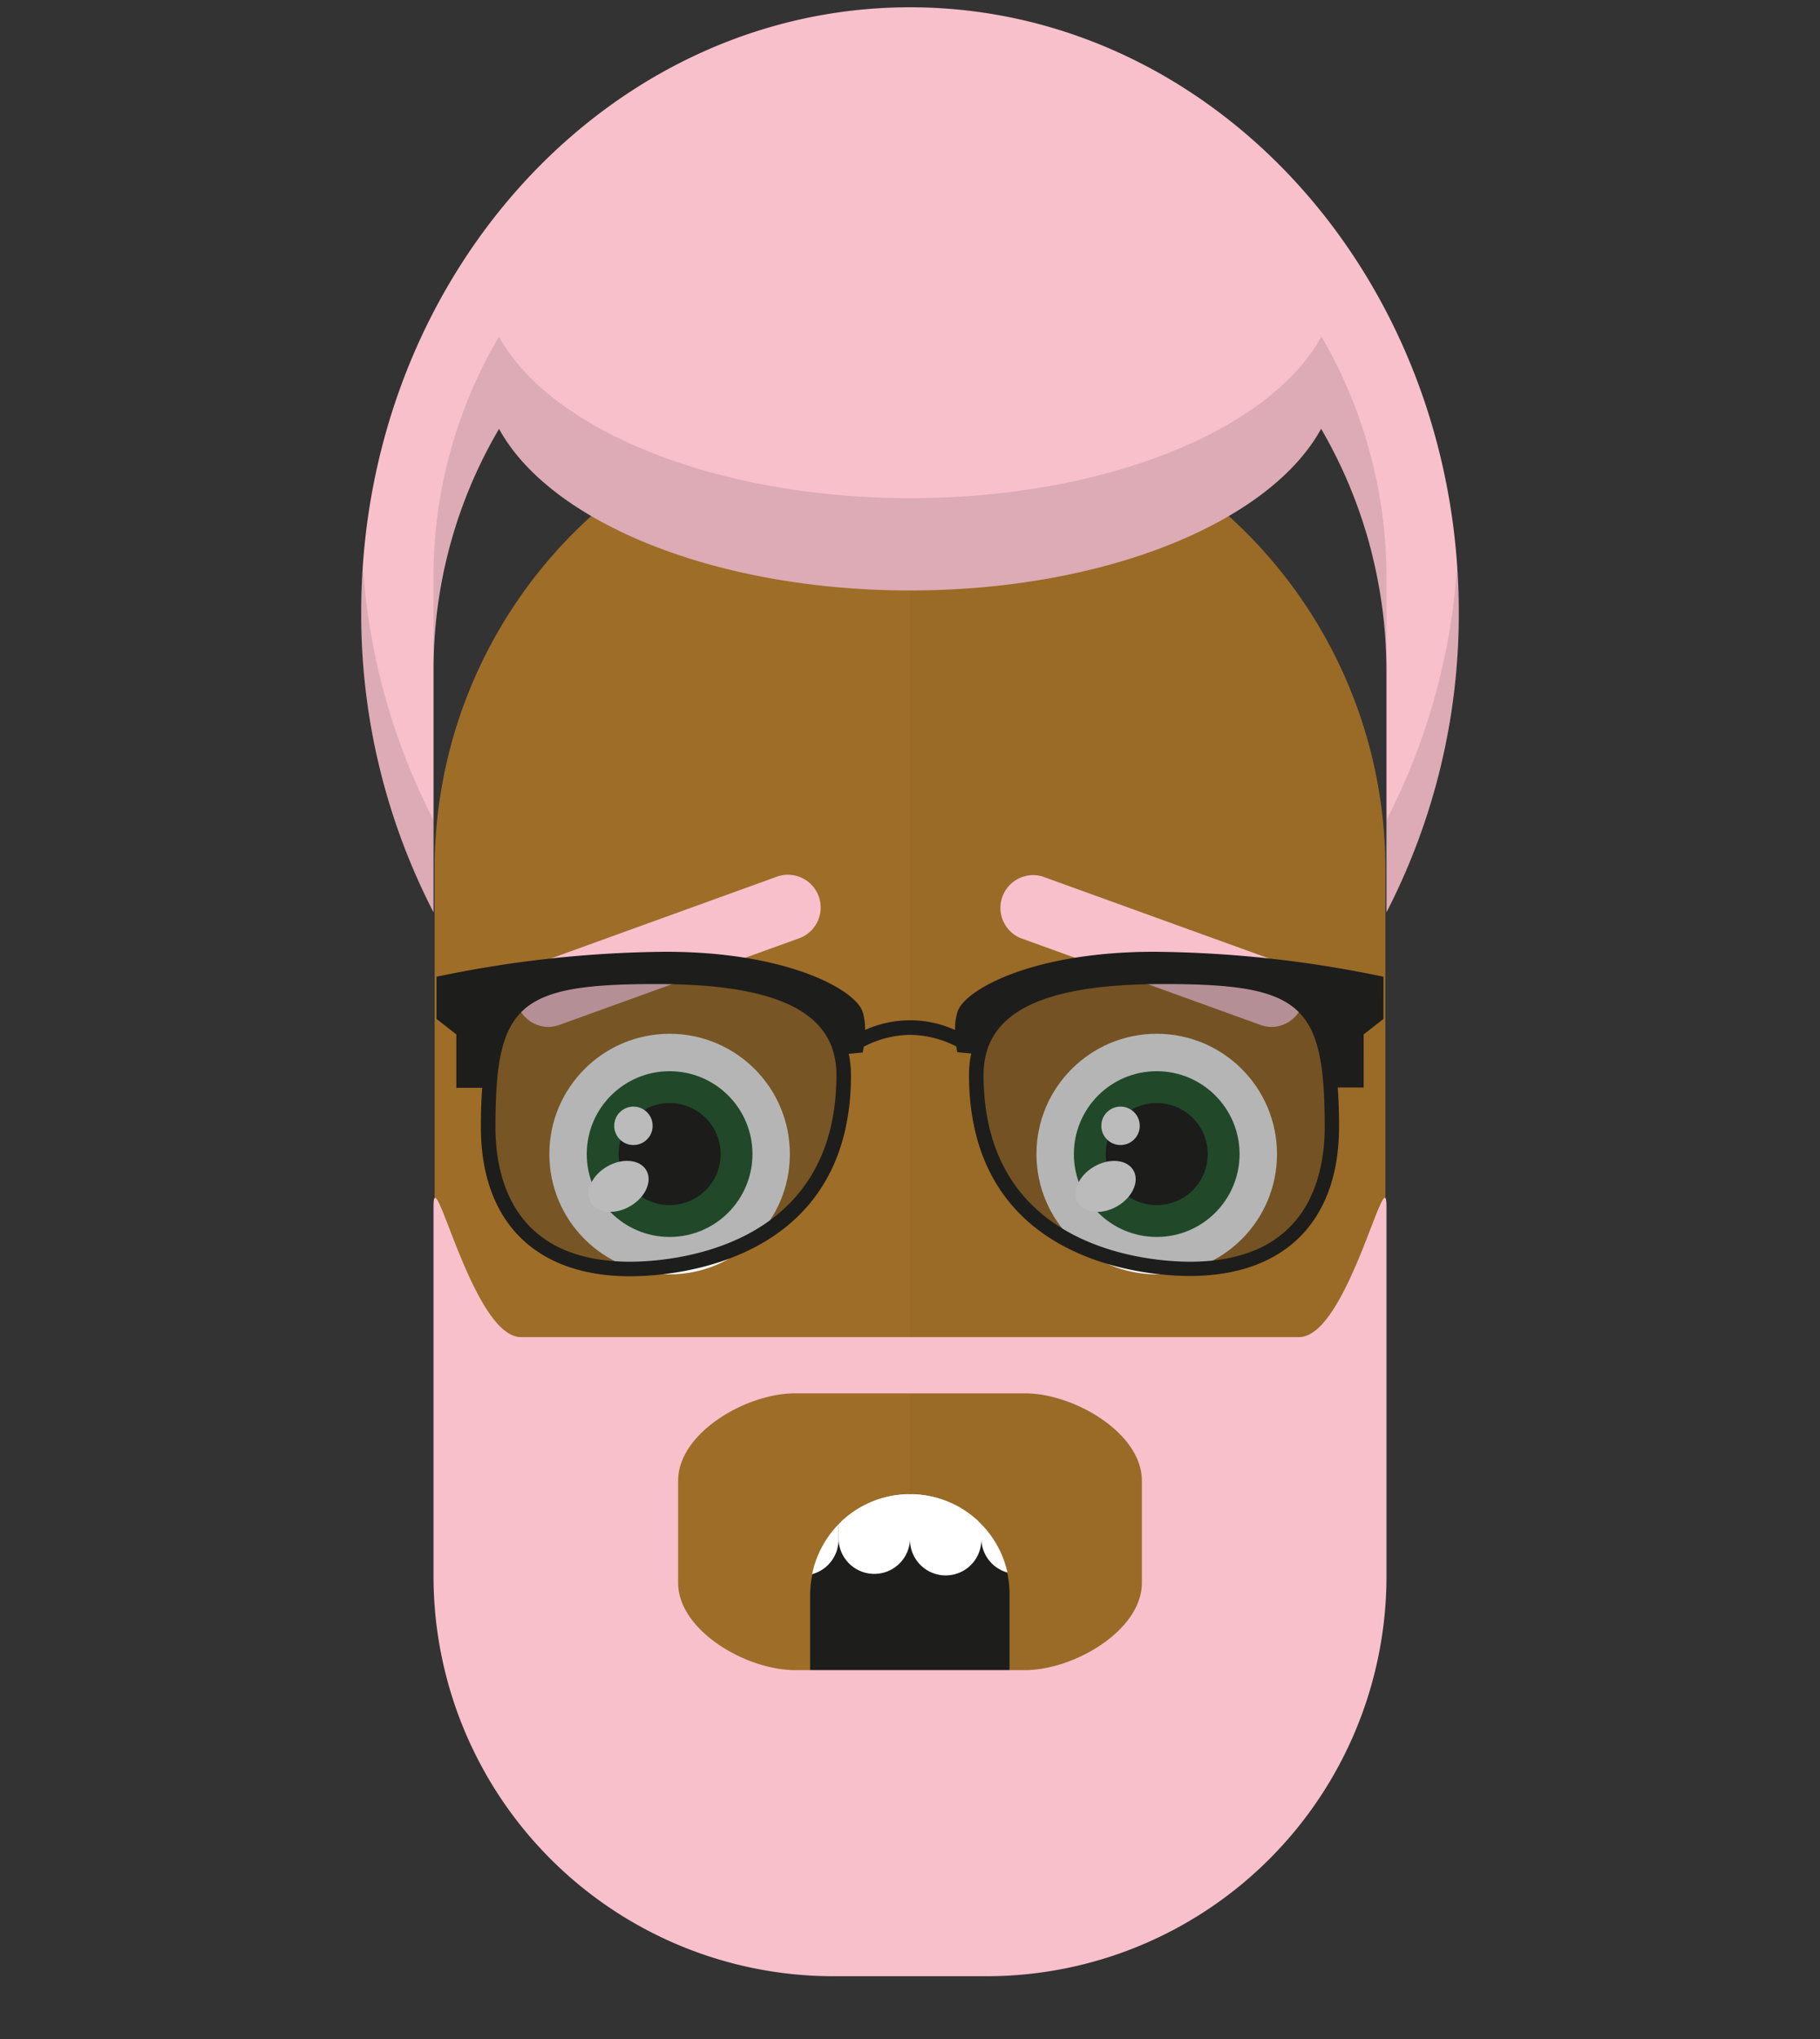 <svg id="svgBuilder" class="avatar-frame p-2 p-md-5 bg-white " xmlns="http://www.w3.org/2000/svg" viewBox="0 0 250 280" style="opacity: 1;">
  <rect x="0" y="0" width="250" height="280" fill="#333333" stroke="none"/>
  <defs>
    <clipPath id="b9b980b5-38c2-4c2c-b5a3-0250ab56908c" transform="translate(-59.5 -53.5)">
      <rect width="250" height="250" style="fill: none"></rect>
    </clipPath>
  </defs>
  <g id="ae1cd98a-2feb-47b9-a86d-6e1f11f5716f" data-name="SKIN" style="transform: translate(59.7px, 54px);">
    <g style="clip-path: url(#b9b980b5-38c2-4c2c-b5a3-0250ab56908c)">
      <g>
        <path class="first-color" d="M124.8,53.5a65.32,65.32,0,0,0-65.3,65.3v65.3a65.3,65.3,0,1,0,130.6,0V118.8A65.32,65.32,0,0,0,124.8,53.5Z" transform="translate(-59.5 -53.5)" style="fill: rgb(158, 109, 40);"></path>
        <path d="M124.8,53.5v196a65.32,65.32,0,0,0,65.3-65.3V118.9A65.34,65.34,0,0,0,124.8,53.5Z" transform="translate(-59.5 -53.5)" style="fill: #010202;opacity: 0.03;isolation: isolate"></path>
      </g>
    </g>
  </g>

  <g id="e105be83-8559-400f-bf61-5392af1449a1" data-name="EYES" style="transform: translate(70.82px, 120.08px);">
    <g id="af3b62d7-ccb8-4bde-9594-87bd03a3838c" data-name="Calque 1">
      <circle cx="88.07" cy="38.4" r="16.52" style="fill:#f6f6f6"></circle>
      <circle cx="88.07" cy="38.4" r="11.38" style="fill:#245c2f" class="first-color"></circle>
      <circle cx="88.07" cy="38.4" r="7.01" style="fill:#1d1d1b"></circle>
      <ellipse cx="81.06" cy="42.84" rx="4.4" ry="3.15" transform="translate(-10.56 46.27) rotate(-30)" style="fill:#fff"></ellipse>
      <circle cx="83.1" cy="34.52" r="2.64" style="fill:#fff"></circle>
      <circle cx="21.16" cy="38.4" r="16.52" style="fill:#f6f6f6"></circle>
      <circle cx="21.16" cy="38.4" r="11.38" style="fill:#245c2f" class="first-color"></circle>
      <circle cx="21.16" cy="38.4" r="7.01" style="fill:#1d1d1b"></circle>
      <ellipse cx="14.15" cy="42.84" rx="4.4" ry="3.15" transform="translate(-19.52 12.81) rotate(-30)" style="fill:#fff"></ellipse>
      <circle cx="16.19" cy="34.52" r="2.64" style="fill:#fff"></circle>
      <path d="M4.5,20.94A4.5,4.5,0,0,1,3,12.21L36,.27a4.5,4.5,0,0,1,3.06,8.46L6,20.67A4.53,4.53,0,0,1,4.5,20.94Z" style="fill: rgb(247, 192, 203);" class="color-eyebrows"></path>
      <path d="M103.86,20.94a4.53,4.53,0,0,1-1.53-.27l-33-11.94A4.5,4.5,0,0,1,72.35.27l33,11.94a4.5,4.5,0,0,1-1.53,8.73Z" style="fill: rgb(247, 192, 203);" class="color-eyebrows"></path>
    </g>
  </g>

  <defs>
    <clipPath id="a3697641-1c7e-49e8-b700-7aaff493b471" transform="translate(25.51 5.18)">
      <path id="b04fbd9a-05cd-44cf-80ab-5b8cd106502b" data-name="SVGID" d="M13.72,0A13.72,13.72,0,0,0,0,13.72V35.06H27.43V13.72A13.71,13.71,0,0,0,13.72,0Z" style="fill:none"></path>
    </clipPath>
  </defs>
  <g id="f218f4e9-c6dc-438f-9e43-1b4c204c3a54" data-name="MOUTH" style="transform: translate(85.77px, 200px);">
    <g id="bcec9021-7d45-4def-a14a-0ac1d6fb2838" data-name="Calque 1" style="transform: translateY(-4px);">
      <g style="clip-path:url(#a3697641-1c7e-49e8-b700-7aaff493b471)">
        <path d="M13.1,0A14,14,0,0,0,0,14.15V35a0,0,0,0,0,.05.05H27.39a0,0,0,0,0,0-.05V13.72A13.72,13.72,0,0,0,13.1,0Z" transform="translate(25.51 5.18)" style="fill:#1d1d1b"></path>
        <path d="M-20.61-3.55a4.9,4.9,0,0,0-4.9,4.9V6.26a4.9,4.9,0,0,0,4.9,4.9,4.91,4.91,0,0,0,4.91-4.9V1.35A4.9,4.9,0,0,0-20.61-3.55Z" transform="translate(25.51 5.18)" style="fill:#fff"></path>
        <path d="M48-3.55a4.9,4.9,0,0,0-4.9,4.9V6.26a4.91,4.91,0,0,0,9.81,0V1.35A4.9,4.9,0,0,0,48-3.55Z" transform="translate(25.51 5.18)" style="fill:#fff"></path>
        <path d="M-10.8-3.55a4.9,4.9,0,0,0-4.9,4.9V6.26a4.9,4.9,0,0,0,4.9,4.9,4.9,4.9,0,0,0,4.9-4.9V1.35A4.9,4.9,0,0,0-10.8-3.55Z" transform="translate(25.51 5.18)" style="fill:#fff"></path>
        <path d="M-1-3.55A4.9,4.9,0,0,0-5.9,1.35V6.26A4.91,4.91,0,0,0-1,11.16a4.91,4.91,0,0,0,4.9-4.9V1.35A4.9,4.9,0,0,0-1-3.55Z" transform="translate(25.51 5.18)" style="fill:#fff"></path>
        <path d="M8.81-3.55a4.9,4.9,0,0,0-4.9,4.9V6.26a4.91,4.91,0,0,0,9.81,0V1.35A4.9,4.9,0,0,0,8.81-3.55Z" transform="translate(25.51 5.18)" style="fill:#fff"></path>
        <path d="M18.62-3.55a4.9,4.9,0,0,0-4.9,4.9V6.26a4.9,4.9,0,1,0,9.8,0V1.35A4.9,4.9,0,0,0,18.62-3.55Z" transform="translate(25.51 5.18)" style="fill:#fff"></path>
        <path d="M28.43-3.55a4.9,4.9,0,0,0-4.91,4.9V6.26a4.91,4.91,0,0,0,9.81,0V1.35A4.9,4.9,0,0,0,28.43-3.55Z" transform="translate(25.51 5.18)" style="fill:#fff"></path>
        <path d="M38.24-3.55a4.9,4.9,0,0,0-4.91,4.9V6.26a4.91,4.91,0,0,0,9.81,0V1.35A4.9,4.9,0,0,0,38.24-3.55Z" transform="translate(25.51 5.18)" style="fill:#fff"></path>
        <rect x="9.81" width="58.84" height="8.98" style="fill:#fff"></rect>
      </g>
    </g>
  </g>

  <g id="ec1e049d-acb2-4ba2-bc8e-fcbbcbbf5c2f" data-name="Calque 2" style="transform: translate(49.62px, 1px);">
    <g id="b8c2422b-c388-4837-ae0d-753c70cd6d4a" data-name="Calque 1" style="transform:translateY(33px)">
      <path d="M140.83,124.28a89.37,89.37,0,0,0,9.93-41.2C150.76,37.2,117,0,75.38,0S0,37.2,0,83.08a89.24,89.24,0,0,0,9.93,41.2V91a65.12,65.12,0,0,1,9-33.11c7,12.81,29.62,22.19,56.46,22.19s49.45-9.38,56.46-22.2a65.27,65.27,0,0,1,6,13.65c.64,2,1.17,4.15,1.61,6.28A65.86,65.86,0,0,1,140.83,91h0Z" style="fill: rgb(247, 192, 203);" class="first-color"></path>
      <g>
        <path d="M0,83.08a89.24,89.24,0,0,0,9.93,41.2V111.62A88.73,88.73,0,0,1,.23,76.86C.09,78.92,0,81,0,83.08Z" style="fill: rgba(0,0,0,0.11)"></path>
        <path d="M140.83,78.33h0a65.86,65.86,0,0,0-1.33-13.19c-.44-2.13-1-4.22-1.61-6.27a64.81,64.81,0,0,0-6-13.65c-7,12.81-29.62,22.19-56.46,22.19S25.93,58,18.92,45.23a65.09,65.09,0,0,0-9,33.1V91a65.12,65.12,0,0,1,9-33.11c7,12.81,29.62,22.19,56.46,22.19s49.45-9.38,56.46-22.2a65.27,65.27,0,0,1,6,13.65c.64,2,1.17,4.15,1.61,6.28A65.86,65.86,0,0,1,140.83,91Z" style="fill: rgba(0,0,0,0.11)"></path>
        <path d="M140.83,111.62v12.66a89.37,89.37,0,0,0,9.93-41.2c0-2.09-.1-4.16-.24-6.22A88.72,88.72,0,0,1,140.83,111.62Z" style="fill: rgba(0,0,0,0.11)"></path>
      </g>
    </g>
  </g>

  <g id="ef4d7ab2-1b26-4a02-a20a-5cc878243d6f" data-name="Calque 2" style="transform: translate(59.55px, 164.48px);">
    <g id="e4274877-de29-44a1-96c3-86528d0add97" data-name="Calque 1" style="transform: translateY(7px);">
      <path d="M118.9,19.13H12c-6.6,0-12-24.61-12-18v51A54.93,54.93,0,0,0,54.76,106.9H76.14A54.93,54.93,0,0,0,130.9,52.13v-51C130.9-5.48,125.5,19.13,118.9,19.13ZM97.3,52.86c0,6.6-9.4,12-16,12H49.6c-6.6,0-16-5.4-16-12v-14c0-6.6,9.4-12,16-12H81.3c6.6,0,16,5.4,16,12Z" class="first-color" style="fill: rgb(247, 192, 203);"></path>
    </g>
  </g>

  <g id="a89063cb-e3e2-4cb6-9a2a-2bf61e246843" data-name="Calque 2" style="transform: translate(59.965px, 130.7px);">
    <g id="b5729d58-17c9-4d7b-ab70-3b352efa7324" data-name="Calque 2" style="transform: translateY(8px);">
      <path d="M55.93,16.91c0,21.87-18.55,26.65-29.33,26.65-13.95,0-19.51-8.74-19.51-19.51,0-17.9,4.14-20.62,23.18-20.62C44.34,3.43,55.93,6.13,55.93,16.91Z" style="fill:#1d1d1b;opacity:0.3"></path>
      <path d="M74.14,16.91c0,21.87,18.55,26.65,29.32,26.65,14,0,19.51-8.74,19.51-19.51,0-17.9-4.14-20.62-23.17-20.62C85.73,3.43,74.14,6.13,74.14,16.91Z" style="fill:#1d1d1b;opacity:0.3"></path>
      <path d="M98.55,0c-16.61,0-26.07,5.2-27,8.28a8.25,8.25,0,0,0-.33,2.46,15,15,0,0,0-12.35,0,8.58,8.58,0,0,0-.33-2.46C57.58,5.2,48.12,0,31.51,0A158.32,158.32,0,0,0,0,3.43V9.22l2.72,2.13v7.33H6.27c-.12,1.63-.18,3.41-.18,5.37,0,13,7.48,20.51,20.51,20.51,5.07,0,30.33-1.34,30.33-27.65a13.94,13.94,0,0,0-.31-2.9l1.91-.18s.07-.3.15-.79A14,14,0,0,1,65,11.41,14.11,14.11,0,0,1,71.39,13a7.5,7.5,0,0,0,.15.79l1.91.18a13.29,13.29,0,0,0-.31,2.9c0,26.31,25.26,27.65,30.32,27.65,13,0,20.51-7.48,20.51-20.51,0-2-.06-3.74-.18-5.37h3.56V11.35l2.72-2.13V3.43A158.36,158.36,0,0,0,98.55,0ZM26.6,42.56C10.5,42.56,8.09,31,8.09,24.05,8.09,7.18,11.2,4.43,30.27,4.43c16.82,0,24.66,4,24.66,12.48C54.93,41.32,31.33,42.56,26.6,42.56ZM75.14,16.91C75.14,8.39,83,4.43,99.8,4.43,118.86,4.43,122,7.18,122,24.05c0,6.91-2.4,18.51-18.51,18.51C98.73,42.56,75.14,41.32,75.14,16.91Z" class="first-color" style="fill:#1d1d1b"></path>
    </g>
  </g>
</svg>